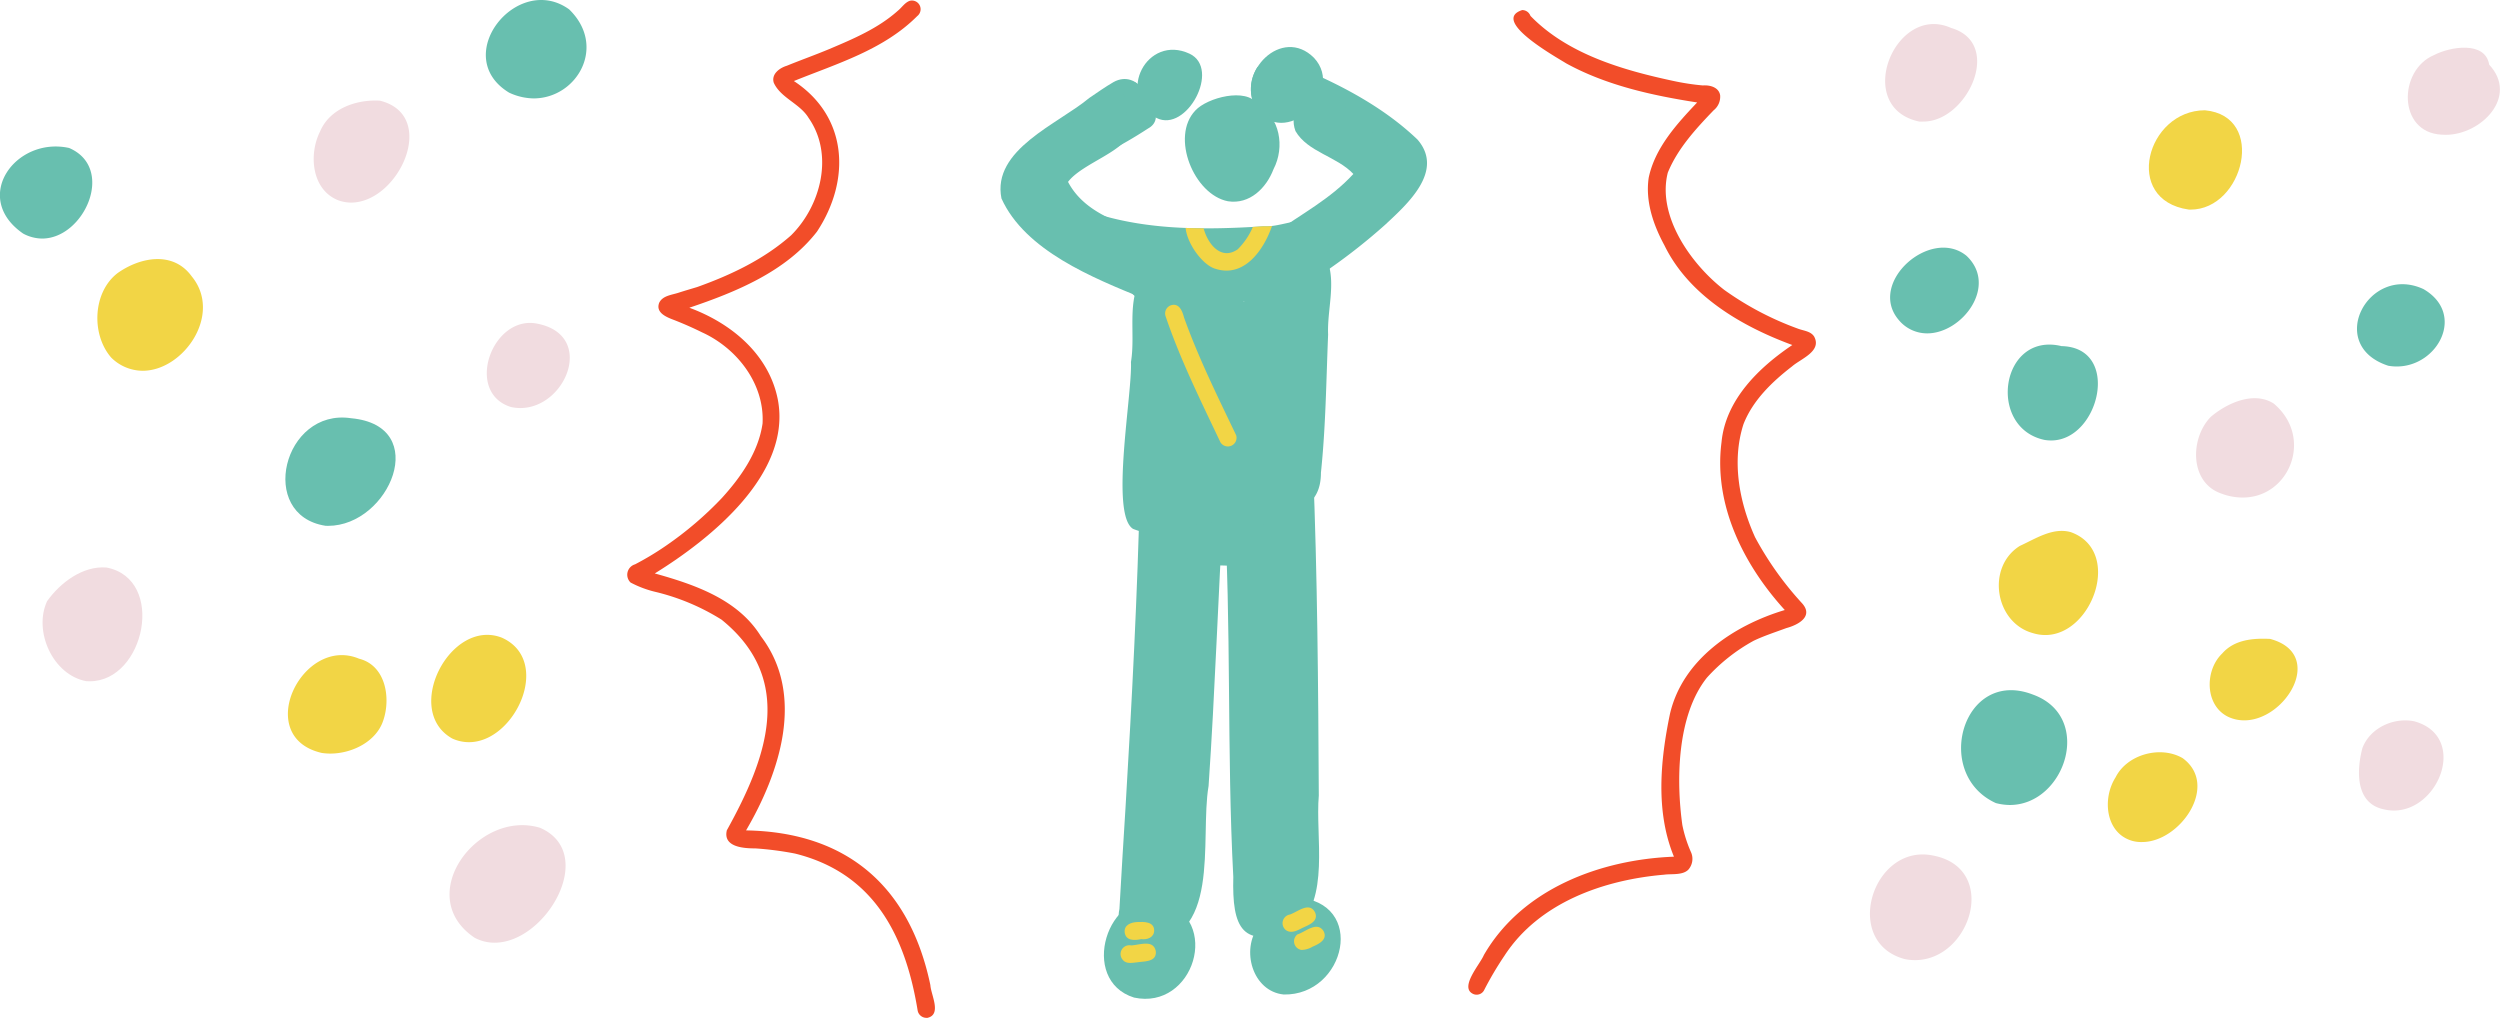 <svg xmlns="http://www.w3.org/2000/svg" viewBox="0 0 431.87 175.84"><defs><style>.cls-1{fill:#68bfaf;}.cls-2{fill:#f2d545;}.cls-3{fill:#f24d29;}.cls-4{fill:#f1dce0;}</style></defs><title>L7_4_4</title><g id="Layer_2" data-name="Layer 2"><g id="pg_4" data-name="pg 4"><g id="_4" data-name="4"><g id="Vector_layer" data-name="Vector layer"><path class="cls-1" d="M217.26,11.54a11.57,11.57,0,0,1,2.12,9.27,5.74,5.74,0,0,1-2.47-2.21A6.84,6.84,0,0,1,217.26,11.54Z"/><path class="cls-1" d="M216.91,18.6C213.5,12.53,221.45,4.41,227,10,232.57,16,221.75,26,216.91,18.6Z"/><path class="cls-1" d="M197.5,51.55C188.81,48,177.08,43.31,173,34.28c-1.69-8.43,9.8-12.86,15.16-17.35,1.39-.94,2.75-1.91,4.2-2.75,4.27-2.39,8,3.92,3.78,6.48-5.4,3.71-11.32,7-15.84,11.84,5.19,5.94,12.85,9.36,20.1,12.14C204.93,46.58,202,53.4,197.5,51.55Z"/><path class="cls-1" d="M218.84,49c-2.48-5.25,5.74-7.18,8.56-10.19,4.1-3.05,8.19-6.26,11.34-10.32a73.75,73.75,0,0,0-15.88-9.42c-4.55-1.49-2.48-8.44,2.15-7.18h0c7.11,3,14.25,6.85,19.86,12.22,4.66,5.39-1.67,11.07-5.55,14.68a101.43,101.43,0,0,1-9.59,7.59C226.64,48.35,222,53.57,218.84,49Z"/><path class="cls-1" d="M203.29,52.21c-2.08-.13-4.26.12-6.27-.52a3.81,3.81,0,0,1-.62-6.81,3.88,3.88,0,0,1,3.35-.28,172.44,172.44,0,0,0,21.2-.45c2.86-.34,7.05-.92,7.61,2.93a3.79,3.79,0,0,1-3.21,4.22A205.69,205.69,0,0,1,203.29,52.21Z"/><path class="cls-1" d="M221.89,47c-3.16-.29-4.44-4.86-1.79-6.68,4.64-3.3,9.8-6,13.69-10.27-2.86-3.05-7.87-3.75-10-7.41-2.4-6.44,9.45-11.16,8.76-2.51,6.37,3.61,13.7,8.82,6.11,15.72C235.8,38.61,225.45,47,221.89,47Z"/><path class="cls-1" d="M195.83,48.45c-2.45-.25-5.41-.1-7.34-1.86a3.79,3.79,0,0,1,1.65-6.28,82.85,82.85,0,0,0,17,.46,142.53,142.53,0,0,0,15.1-1.9,3.83,3.83,0,0,1,4.84,2.57,3.76,3.76,0,0,1-2.61,4.61A126.59,126.59,0,0,1,195.83,48.45Z"/><path class="cls-1" d="M195.73,91.36c-4-2.48-.1-23.31-.36-28.83.82-4.83-.8-10.64,2-14.86,2.28-2.43,6.78-.41,6.49,2.87a4.18,4.18,0,0,1,1.68-.27c2.39-10.24,11.4-8.89,9.3,1.88a3.71,3.71,0,0,1,2.87-1.51c.36-2.21,2.38-4.12,4.72-3.56.17-3.62,5.25-4.92,7-1.72,1.28,3.91-.18,8.35,0,12.44-.33,8-.41,15.93-1.24,23.85,0,5.72-4,6.89-8.84,7.72C212.23,90.32,202.54,94.12,195.73,91.36Z"/><path class="cls-1" d="M198.05,48.13c-10.17-2.22-30.65-14.24-16-24.47,3.18-1.92,6.32-5.24,10.12-5.46a3.78,3.78,0,0,1,3.21,4.22c-.61,3.66-8.37,5.69-10.88,9,3,5.72,9.88,7.41,15.5,9.46C204.75,42.27,202.76,49.4,198.05,48.13Z"/><path class="cls-1" d="M204.66,46.93c-6.52.17-12.89-1.51-19.07-3.45-2.75-.43-5.69-2.63-4.39-5.71a3.79,3.79,0,0,1,4.92-2c10.31,4.09,21.32,4,32.21,3.32,3.69.26,9.34-3.39,11,1.61C231.23,49,209.77,46.25,204.66,46.93Z"/><path class="cls-1" d="M197.38,163.14c-3.25,0-4.61-3.31-4-6.12.31-5.84.7-11.66,1.05-17.49,1.11-18.5,2.07-37,2.51-55.55-.06-4.56,7-5,7.47-.46.85-6.39,9-13.18,13-5.31,0-2.63,2.12-4,4.48-4.32,4.24-1,5.19,3.44,4.93,6.72.77,18.93.9,37.88,1,56.81-.62,7.13,2,17.88-4,23-9.29,3.78-11-.15-10.77-8.92-1.14-21.67-.3-43.39-1.63-65-1,16.31-1.51,32.88-2.64,49.27C207.19,145.06,211.25,162.85,197.38,163.14Z"/><path class="cls-1" d="M195.91,172.33c-9.62-3-4.68-19,4.73-16.74C211.15,158.85,206.21,174.55,195.91,172.33Z"/><path class="cls-1" d="M221.77,171.8c-5.42-.54-7.46-7.77-4.33-11.79,1.63-2.22,3.15-5.15,6.42-5C236.27,155.77,232.42,172,221.77,171.8Z"/><path class="cls-1" d="M208,97.77c-4.25,0-5.11-6.29-1-7.36,2.68-.47,5.48-.11,8.2-.32a3.88,3.88,0,0,1,4.63,3.17C220,99.5,211.92,97.19,208,97.77Z"/><path class="cls-2" d="M218.33,39.09a6.8,6.8,0,0,0,1.41-.06c-1.46,4.23-4.84,9-9.79,7.4-2.14-.61-4.86-4.24-5.14-7.06,1,.05,2.07.07,3.11.07.71,2.68,3,5.63,5.89,3.63a12.15,12.15,0,0,0,2.62-3.87Z"/><path class="cls-2" d="M210.81,76.37c-3.39-7.16-6.94-14.28-9.48-21.81a1.5,1.5,0,0,1,1-1.84c1.41-.39,1.93,1.07,2.22,2.16,2.51,7,5.8,13.63,9,20.32A1.5,1.5,0,0,1,210.81,76.37Z"/><path class="cls-2" d="M194.29,161.1c-.16-1.31,1.06-1.77,2.16-1.82s2.92-.11,2.93,1.45c0,1.22-1.21,1.65-2.25,1.5C196,162.49,194.5,162.54,194.29,161.1Z"/><path class="cls-2" d="M194,165.86a1.52,1.52,0,0,1,1.41-2.54c1.42-.06,3.84-1.09,4.25,1,.18,1.85-1.85,1.72-3.13,1.91C195.65,166.32,194.61,166.56,194,165.86Z"/><path class="cls-2" d="M222.12,160.66a1.52,1.52,0,0,1,.72-2.68c1.36-.47,3.37-2.29,4.35-.33.63,1.57-1.18,2.15-2.27,2.68C224.08,160.77,223,161.32,222.12,160.66Z"/><path class="cls-2" d="M224.83,164.1a1.51,1.51,0,0,1-.71-2.68c1.4-.43,3.34-2.33,4.5-.61.8,1.47-.73,2.24-1.88,2.73A3.85,3.85,0,0,1,224.83,164.1Z"/><path class="cls-1" d="M212.14,34.77c-5.87-1.11-10-11.13-5.64-15.69,2.05-2.22,8.79-4,10.73-1.1,3.91,2.26,4.76,7.41,2.77,11.24C218.75,32.5,215.88,35.34,212.14,34.77Z"/><path class="cls-1" d="M189.31,25.73a1.52,1.52,0,0,1,.54-2.06c2.24-1.29,4.59-2.42,6.73-3.91-.44-1.68-2.44-2.5-2.58-4.17a1.51,1.51,0,0,1,1.5-1.5c1.1,0,1.45,1.2,2.15,1.8,1.46,1.68,3.37,4.85.67,6.31a76.65,76.65,0,0,1-7,4.07A1.52,1.52,0,0,1,189.31,25.73Z"/><path class="cls-1" d="M199.79,20.38c-7.07-4.16-1.62-14.53,5.71-11.1C210.94,11.85,205,23,199.79,20.38Z"/></g><g id="Vector_layer-2" data-name="Vector layer"><path class="cls-3" d="M158.52,174.55c-2.12-13-7.6-23.73-21.19-27.1a54.78,54.78,0,0,0-6.84-.89c-2,0-5.63-.21-4.93-3.13,6.81-12.29,12-25.95-.92-36.39a38.5,38.5,0,0,0-11.27-4.76,18.08,18.08,0,0,1-4.44-1.65,1.87,1.87,0,0,1,.77-3.14,50.57,50.57,0,0,0,5.35-3.22A60.5,60.5,0,0,0,124.73,86c3.28-3.61,6.29-7.93,7-12.84.37-6.86-4.42-13-10.44-15.74-1.53-.76-3.1-1.45-4.69-2.08-1.29-.49-3.38-1.23-2.74-3,.57-1.26,2.15-1.38,3.32-1.76s2.19-.67,3.27-1c5.85-2.09,11.56-4.81,16.22-8.94,5.17-5.14,7.42-14,3-20.29-1.5-2.47-4.81-3.43-6-6.05-.47-1.5,1-2.56,2.25-2.94,2.45-1,4.93-1.88,7.37-2.9,4.16-1.76,8.42-3.57,11.82-6.61.69-.56,1.19-1.4,2.05-1.71a1.5,1.5,0,0,1,1.29,2.64C152.62,8.63,144.54,11,137.14,14c9.37,6.15,9.85,17.12,4,26-5.35,6.91-14,10.44-22.06,13.16,7.2,2.65,13.72,8,15.28,15.83,2.47,12.82-11.54,24.07-21.25,30.07,6.87,1.92,14.36,4.46,18.32,10.84,7.76,10.15,3.27,23.59-2.55,33.55,17.48.29,28.3,9.75,31.84,26.73.1,1.69,2,5.07-.5,5.65H160A1.54,1.54,0,0,1,158.52,174.55Z"/><path class="cls-3" d="M254.33,171.62c-2.13-1.22,1.38-5.1,2-6.63,6.61-11.47,20.16-16.51,32.84-17-3.19-7.75-2.36-16.58-.7-24.61,2.16-9.45,11.05-15.36,19.85-18-7.12-7.81-12.33-18.18-10.93-29,.7-7.32,6.44-12.88,12.23-16.78-8.78-3.23-17.86-8.53-22.09-17.21-1.93-3.55-3.32-7.61-2.72-11.69,1.08-5.16,4.86-9.29,8.37-13-7.74-1.2-15.69-2.95-22.6-6.74-2-1.24-13.11-7.45-7.62-9.22a1.51,1.51,0,0,1,1.42,1c6.42,6.63,16,9.38,24.68,11.24a42,42,0,0,0,5.09.78c1.21-.09,2.76.29,3,1.68a3,3,0,0,1-1.13,2.62c-3.07,3.2-6.2,6.59-7.91,10.76-1.91,7.51,4.07,15.88,9.78,20.28a52.64,52.64,0,0,0,12.66,6.66c1,.39,2.24.43,2.84,1.38,1.37,2.54-2.28,3.82-3.8,5.14-3.43,2.65-6.79,5.85-8.41,10-2.07,6.44-.71,13.52,2,19.52a56,56,0,0,0,8.1,11.39c2.07,2.27-.6,3.75-2.69,4.31-1.89.7-3.82,1.32-5.65,2.19a30.91,30.91,0,0,0-8.06,6.36c-5.17,6.47-5.35,17.63-4.26,25.46a22.56,22.56,0,0,0,1.46,4.62,2.83,2.83,0,0,1-.43,3.11c-1,1-2.93.68-4.16.86-10.48.89-21.65,4.83-27.6,14a57.66,57.66,0,0,0-3.54,6,1.44,1.44,0,0,1-1.3.73A1.41,1.41,0,0,1,254.33,171.62Z"/></g><g id="Vector_layer-3" data-name="Vector layer"><path class="cls-1" d="M328,55.27c-5.48-6.43,5.51-16.12,11.7-11.09,5.5,5.17-.72,13.41-6.78,13.41A6.36,6.36,0,0,1,328,55.27Z"/><path class="cls-1" d="M353.21,76c-10-2.08-7.64-18.74,2.91-16.21,10.38.22,6.56,16.3-1.78,16.3A7.27,7.27,0,0,1,353.21,76Z"/><path class="cls-4" d="M331.55,21C320,18.56,327.37.47,337.05,4.83,346.14,7.46,339.86,21,332.27,21A5.79,5.79,0,0,1,331.55,21Z"/><path class="cls-4" d="M329.08,165.69c-10.93-2.87-5.65-19.94,4.74-17.92,11.59,2.11,6.71,18.09-3,18.09A9.16,9.16,0,0,1,329.08,165.69Z"/><path class="cls-2" d="M378.08,36.2c-11.46-1.66-7.24-17.14,2.82-17.15,10.72,1,6.67,17.16-2.48,17.16Z"/><path class="cls-2" d="M351.21,109.38c-6.62-1.79-8.12-11.44-2.28-15.08,2.71-1.23,5.67-3.24,8.78-2.38,9,3.2,3.8,17.78-4.38,17.78A7.23,7.23,0,0,1,351.21,109.38Z"/><path class="cls-1" d="M344.78,138.73c-11-5-5.73-23.45,6.41-18.74,10.57,3.83,5.57,19.07-4,19.07A9.67,9.67,0,0,1,344.78,138.73Z"/><path class="cls-2" d="M368.46,145.29c-4.75-1.26-5.35-7.32-3-11,2-4,7.79-5.54,11.59-3.32,6.38,4.67-.44,14.49-7,14.49A5.86,5.86,0,0,1,368.46,145.29Z"/><path class="cls-2" d="M385.56,124.09c-4.66-1.57-4.91-8.11-1.67-11.21,2.08-2.38,5.31-2.66,8.27-2.51,9.61,2.58,2.78,14.07-4.47,14.07A6.56,6.56,0,0,1,385.56,124.09Z"/><path class="cls-4" d="M383.7,85.25c-5.49-1.91-5.39-9.56-1.79-13.24,2.8-2.38,7.44-4.5,10.88-2.29,6.94,5.85,2.72,16.23-5.35,16.23A10.39,10.39,0,0,1,383.7,85.25Z"/><path class="cls-4" d="M411.85,139.82c-5-1-4.76-6.7-3.76-10.56,1.31-3.53,5.44-5.4,9-4.65,9.23,2.58,4.36,15.41-3.56,15.41A7.25,7.25,0,0,1,411.85,139.82Z"/><path class="cls-1" d="M412.56,63.18c-10.92-3.56-3.39-17.64,6.09-13.24,7.35,4.27,2.52,13.37-4.61,13.37A8.3,8.3,0,0,1,412.56,63.18Z"/><path class="cls-1" d="M87.94,16C77.66,9.74,89.34-4.85,98.32,1.62,104.89,8,99.67,17,92.17,17A10.31,10.31,0,0,1,87.94,16Z"/><path class="cls-1" d="M56.24,90.83C44.4,89,48.92,70.46,60.67,72.25c13.93,1.29,6.61,18.59-4,18.59Z"/><path class="cls-4" d="M58.6,34.66c-4.74-1.71-5.33-7.91-3.32-11.92,1.67-4,6.3-5.59,10.35-5.35C75.81,19.92,68.92,35,60.63,35A6.86,6.86,0,0,1,58.6,34.66Z"/><path class="cls-2" d="M19.21,61.77c-3.48-4-3.2-11.29,1.1-14.59,3.9-2.77,9.59-3.87,12.8.55,5.39,6.53-1.39,16.32-8.47,16.32A7.77,7.77,0,0,1,19.21,61.77Z"/><path class="cls-2" d="M78.13,127.58c-8.62-4.82-.33-20.9,8.57-17.42,8.77,3.93,2.33,18.05-5.68,18.05A6.93,6.93,0,0,1,78.13,127.58Z"/><path class="cls-2" d="M55.59,130.07c-12-2.75-3.38-20.39,6.44-16.28,4.59,1.15,5.52,6.77,4.17,10.69-1.2,3.63-5.39,5.7-9.14,5.7A10.17,10.17,0,0,1,55.59,130.07Z"/><path class="cls-4" d="M82,162c-10.74-7.2.52-22.26,11.29-19,10,4.34,1.1,19.85-7.84,19.85A7.33,7.33,0,0,1,82,162Z"/><path class="cls-4" d="M88.26,70.31C80.2,67.79,85,54.41,92.75,55.9c10.18,1.93,5.08,14.59-2.87,14.59A7.59,7.59,0,0,1,88.26,70.31Z"/><path class="cls-4" d="M14.88,117.67c-5.76-1.09-9.14-8.62-6.75-13.81,2.27-3.2,6.18-6.16,10.28-5.82,10.31,2,6.61,19.65-2.9,19.65Z"/><path class="cls-1" d="M4,40.35c-9-6.2-1.32-16.81,7.93-14.79C20,29,14.56,41.21,7.28,41.21A7,7,0,0,1,4,40.35Z"/><path class="cls-4" d="M421.75,23.26c-7.56-.4-7.47-11.13-1.29-13.74C423.2,8.08,429.33,7,430,11.17c5.14,5.52-1.4,12.12-7.5,12.12C422.26,23.29,422,23.28,421.75,23.26Z"/></g></g></g></g></svg>
